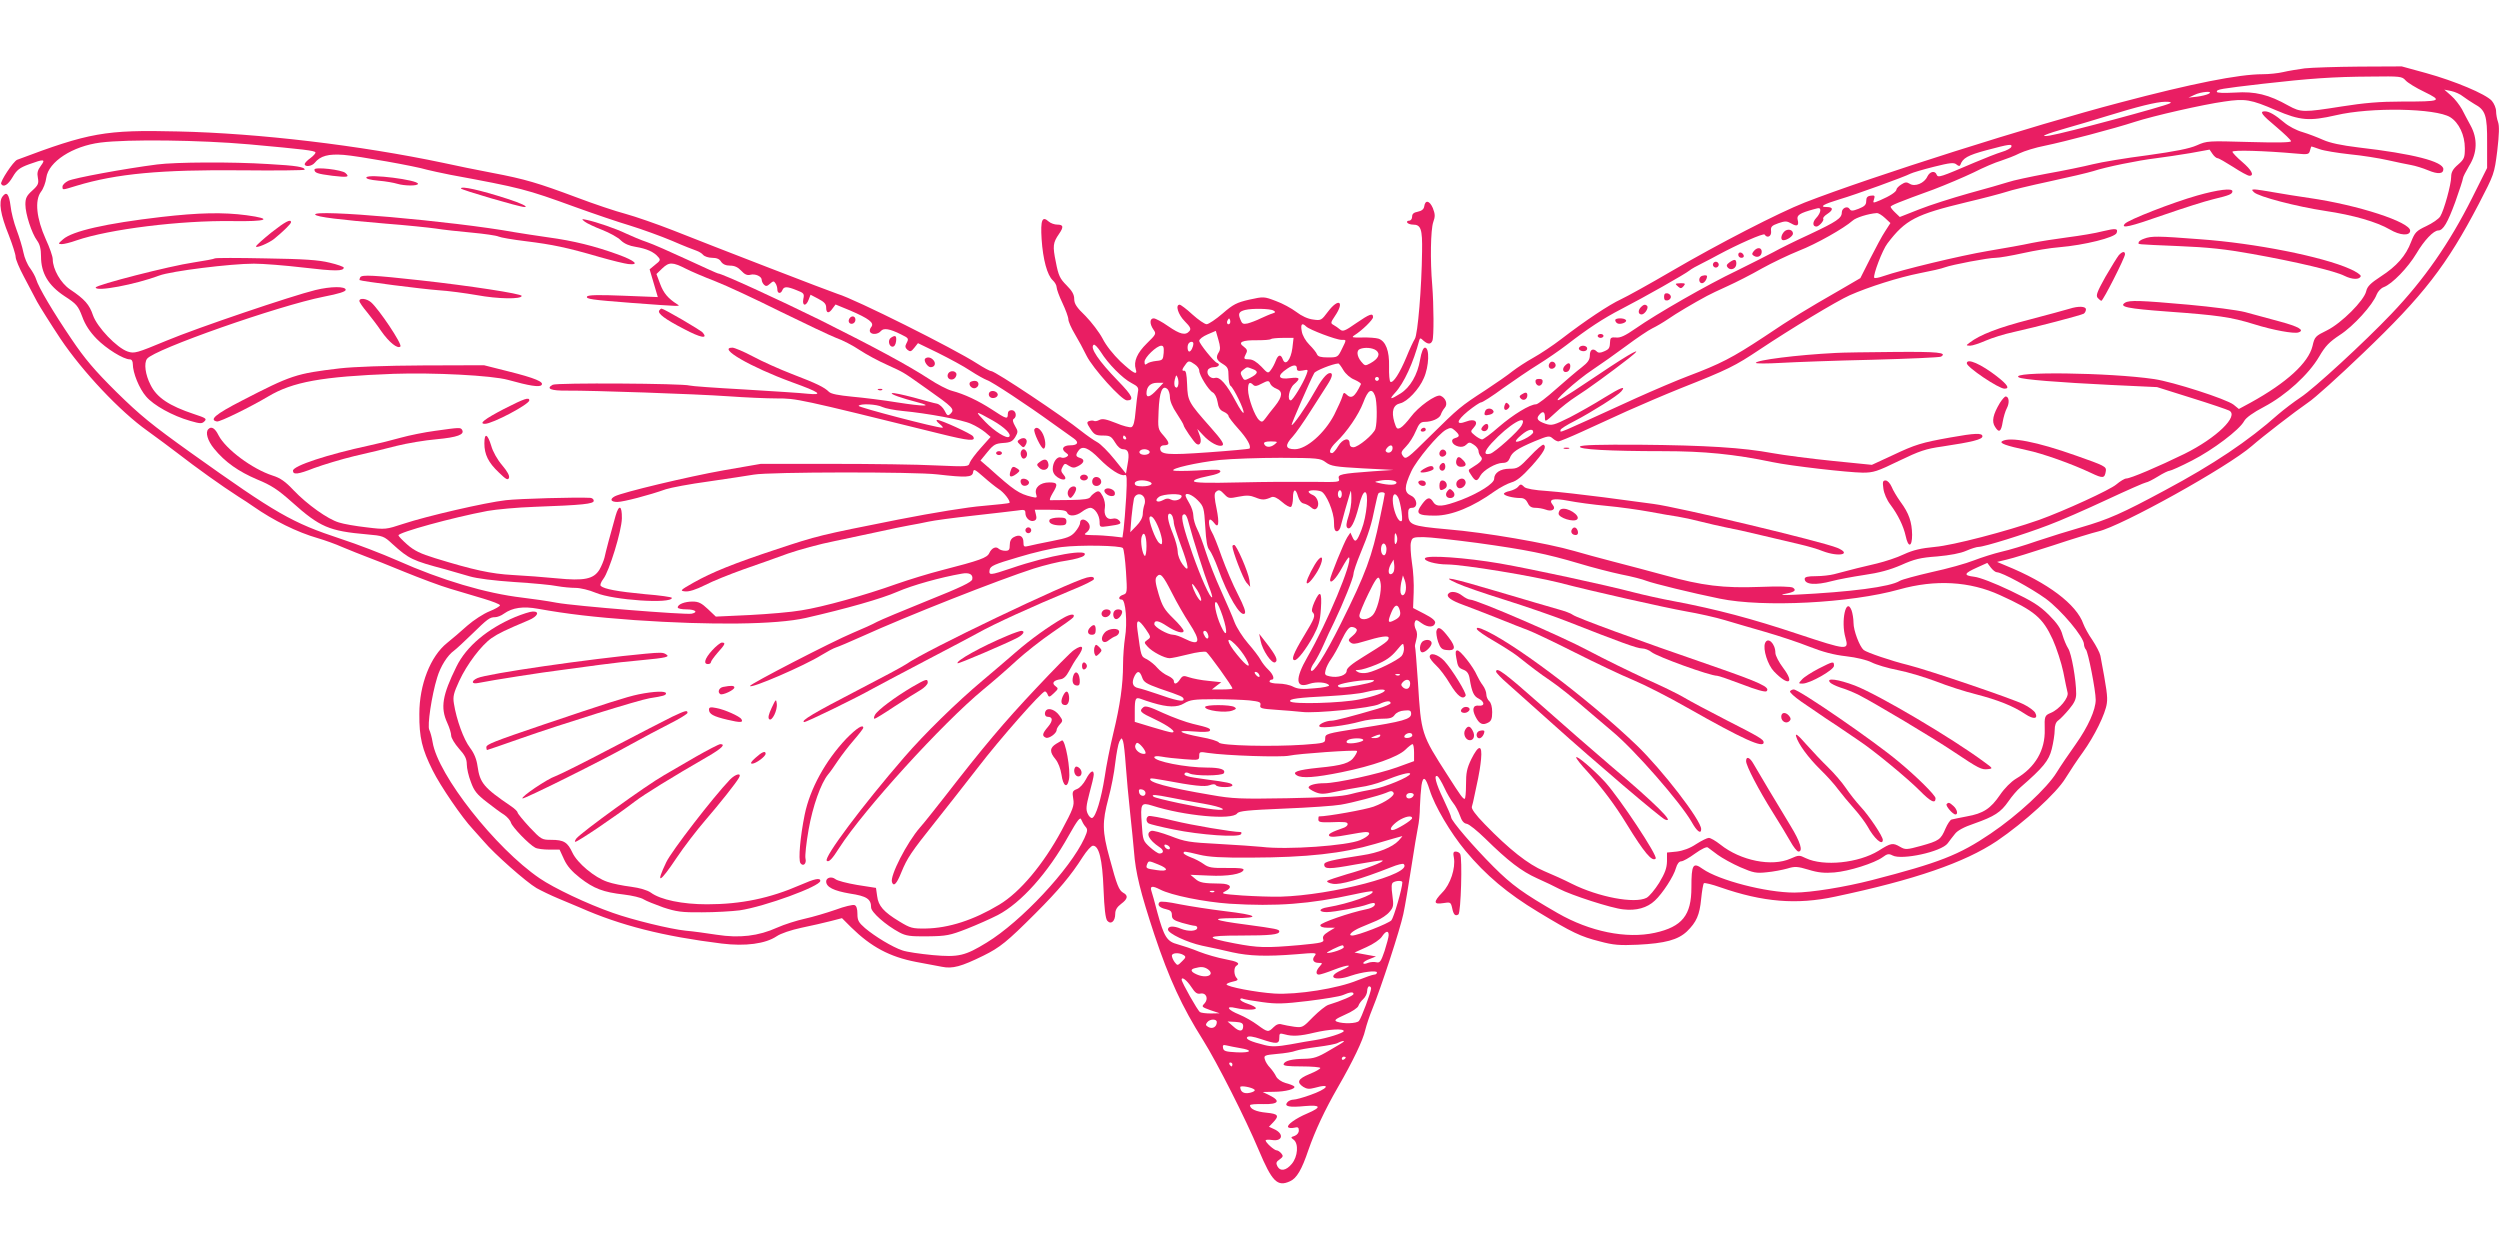 <?xml version="1.0" standalone="no"?>
<!DOCTYPE svg PUBLIC "-//W3C//DTD SVG 20010904//EN"
 "http://www.w3.org/TR/2001/REC-SVG-20010904/DTD/svg10.dtd">
<svg version="1.0" xmlns="http://www.w3.org/2000/svg"
 width="1280pt" height="640pt" viewBox="0 0 1280 640"
 preserveAspectRatio="xMidYMid meet">
<g transform="translate(0,640) scale(0.1,-0.1)"
fill="#e91e63" stroke="none">
<path d="M11800 6050 c-36 -5 -85 -13 -110 -19 -25 -6 -72 -11 -105 -11 -123
0 -363 -48 -730 -145 -450 -118 -1273 -379 -1615 -512 -130 -51 -440 -210
-683 -352 -111 -65 -227 -129 -257 -143 -61 -28 -184 -110 -305 -203 -44 -34
-109 -77 -145 -97 -36 -20 -83 -51 -105 -68 -22 -18 -85 -62 -140 -98 -128
-83 -136 -90 -283 -235 -117 -116 -124 -121 -138 -103 -13 18 -11 23 15 50 17
17 39 52 50 79 16 38 25 47 45 47 37 0 76 17 83 37 3 10 12 26 20 35 17 19 5
51 -22 62 -23 8 -114 -57 -152 -109 -18 -24 -41 -49 -52 -55 -18 -9 -21 -6
-32 29 -16 55 -6 88 30 96 36 8 97 72 121 129 27 60 30 156 6 156 -9 0 -18
-21 -25 -61 -13 -78 -51 -143 -101 -174 -51 -32 -60 -32 -28 3 46 49 95 156
125 271 3 11 7 11 21 -3 23 -20 38 -20 46 0 8 20 7 181 -1 284 -11 127 -8 283
5 322 11 30 10 42 -2 73 -17 39 -39 43 -44 8 -2 -14 -13 -23 -33 -27 -21 -4
-29 -11 -29 -26 0 -11 -7 -20 -16 -20 -8 0 -12 -4 -9 -10 3 -5 17 -10 29 -10
41 0 49 -22 47 -138 -2 -183 -22 -424 -37 -447 -7 -11 -27 -53 -43 -93 -34
-82 -68 -135 -82 -127 -5 3 -8 38 -7 78 2 81 -17 130 -54 143 -13 4 -50 7 -83
6 -51 -1 -57 0 -41 11 40 25 96 80 96 93 0 23 -17 17 -87 -31 -57 -40 -68 -44
-82 -32 -9 8 -24 18 -33 23 -16 9 -16 12 7 46 51 75 19 95 -36 22 -33 -44 -35
-46 -76 -40 -26 3 -59 18 -86 39 -24 18 -71 44 -105 56 -60 23 -62 23 -135 7
-65 -15 -83 -24 -137 -71 -35 -30 -72 -55 -82 -55 -10 0 -43 23 -73 50 -30 28
-60 50 -65 50 -24 0 -8 -51 26 -85 29 -29 33 -39 24 -50 -20 -24 -48 -17 -109
25 -31 22 -65 40 -74 40 -21 0 -22 -28 -1 -58 15 -21 13 -24 -34 -70 -50 -49
-69 -93 -57 -132 11 -34 -11 -23 -78 39 -38 37 -74 82 -92 118 -17 32 -56 83
-87 115 -46 44 -58 63 -58 87 0 23 -11 42 -39 70 -34 34 -42 50 -55 119 -17
82 -15 99 16 144 25 36 23 48 -9 48 -14 0 -34 7 -44 16 -33 30 -42 8 -36 -90
7 -106 29 -185 57 -211 11 -10 20 -26 20 -36 0 -9 13 -46 30 -81 16 -34 30
-72 30 -83 0 -11 15 -45 33 -75 18 -30 45 -80 60 -111 32 -65 180 -229 207
-229 39 0 29 23 -45 99 -100 103 -147 172 -125 186 5 3 21 -14 36 -37 37 -60
112 -136 157 -159 33 -17 38 -24 33 -47 -3 -15 -8 -60 -12 -100 -4 -51 -11
-75 -21 -79 -8 -3 -44 6 -79 21 -51 20 -69 24 -85 16 -11 -6 -23 -8 -28 -5 -5
3 -16 2 -25 -1 -13 -5 -12 -11 7 -40 19 -29 27 -34 64 -34 36 0 43 -4 62 -35
13 -22 28 -35 41 -35 28 0 34 -21 23 -78 l-8 -47 -58 72 c-32 40 -72 80 -89
89 -17 9 -54 35 -82 57 -90 73 -441 307 -461 307 -7 0 -38 17 -71 38 -119 77
-627 331 -715 357 -30 9 -643 246 -844 326 -82 32 -191 70 -242 84 -50 13
-163 51 -250 84 -198 74 -264 94 -433 126 -74 14 -187 37 -250 51 -427 90
-945 152 -1360 161 -372 9 -453 -6 -822 -145 -20 -8 -89 -113 -82 -124 12 -19
35 -5 59 36 21 36 35 47 84 65 77 28 86 27 60 -8 -17 -23 -20 -37 -15 -62 5
-28 2 -37 -29 -65 -29 -26 -35 -39 -35 -71 0 -48 32 -147 60 -185 14 -19 20
-43 20 -81 0 -85 37 -148 120 -203 62 -40 70 -50 91 -105 15 -42 39 -78 74
-114 49 -50 137 -105 170 -105 9 0 15 -9 15 -24 0 -45 33 -126 68 -166 38 -45
135 -99 226 -125 52 -15 60 -15 73 -2 13 13 7 17 -54 37 -126 42 -190 84 -222
149 -27 52 -35 112 -18 134 35 48 673 272 905 318 77 15 112 26 112 35 0 19
-77 18 -155 -1 -119 -29 -604 -193 -762 -259 -154 -64 -165 -67 -199 -56 -56
19 -157 125 -178 186 -18 54 -42 82 -117 132 -48 32 -89 104 -89 155 0 14 -16
60 -36 103 -47 105 -57 197 -25 241 13 16 25 49 28 73 11 82 135 162 277 180
141 18 512 13 761 -9 287 -26 334 -32 340 -41 2 -4 -9 -17 -25 -29 -17 -12
-30 -26 -30 -31 0 -16 36 -12 51 6 29 36 70 47 149 41 75 -6 368 -58 426 -76
18 -5 72 -16 120 -26 362 -67 386 -73 639 -165 94 -34 220 -77 281 -95 61 -19
158 -54 215 -78 57 -25 114 -47 126 -51 11 -4 27 -13 33 -21 7 -8 28 -15 46
-15 23 0 38 -6 46 -20 9 -13 24 -20 46 -20 23 0 40 -8 57 -26 17 -19 31 -25
46 -21 26 7 59 -8 59 -26 0 -7 5 -18 12 -25 9 -9 16 -8 30 5 17 15 20 15 28 3
6 -8 10 -23 10 -32 0 -22 18 -24 26 -3 8 19 24 19 73 -1 37 -14 40 -18 34 -45
-7 -36 14 -39 27 -4 l10 26 40 -21 c30 -16 40 -26 40 -45 0 -30 14 -32 33 -4
l15 20 73 -30 c98 -42 127 -64 110 -85 -7 -8 -10 -20 -6 -26 9 -15 41 -12 55
5 14 17 45 12 103 -17 41 -20 41 -21 27 -48 -7 -13 -5 -21 6 -31 14 -11 19
-10 35 10 l19 24 103 -50 c56 -28 131 -68 165 -91 35 -23 74 -44 85 -48 24 -7
206 -127 337 -222 47 -33 95 -68 108 -77 28 -20 20 -35 -18 -35 -37 0 -49 -19
-24 -37 16 -11 16 -15 5 -22 -8 -5 -21 -7 -29 -3 -19 7 -42 -24 -42 -59 0 -18
9 -32 25 -43 32 -21 53 -11 30 14 -13 15 -14 23 -5 39 10 19 13 20 33 6 18
-11 27 -12 46 -2 32 16 37 34 12 42 -24 7 -26 15 -8 39 19 26 51 13 106 -43
53 -54 110 -91 130 -83 11 4 12 -16 7 -114 -4 -66 -10 -139 -13 -163 l-6 -43
-51 6 c-28 3 -73 6 -101 6 -44 1 -48 2 -32 14 20 15 22 37 5 54 -18 18 -38 15
-38 -5 0 -10 -12 -31 -26 -47 -21 -24 -40 -31 -117 -46 -51 -10 -104 -21 -119
-25 -25 -6 -28 -5 -28 19 0 31 -20 42 -49 26 -14 -7 -21 -21 -21 -40 0 -25 -4
-30 -23 -30 -13 0 -28 5 -33 10 -15 15 -37 4 -49 -22 -11 -24 -47 -37 -245
-88 -63 -16 -167 -48 -230 -70 -159 -57 -377 -118 -487 -135 -50 -9 -169 -19
-265 -24 l-173 -8 -40 38 c-33 31 -48 39 -79 39 -40 0 -76 -14 -76 -30 0 -6
20 -10 45 -10 44 0 62 -14 27 -22 -29 -7 -601 39 -692 56 -47 9 -125 20 -175
26 -187 22 -413 89 -640 190 -77 34 -207 84 -290 111 -251 83 -329 128 -768
441 -200 143 -260 192 -381 311 -112 111 -162 170 -230 271 -93 137 -169 265
-181 306 -4 14 -18 39 -31 57 -14 18 -29 54 -34 80 -5 26 -21 79 -35 116 -14
37 -28 92 -31 123 -8 61 -20 76 -41 48 -21 -27 -11 -92 32 -198 19 -49 35 -99
35 -111 0 -13 19 -58 42 -101 23 -44 53 -101 68 -129 15 -27 69 -113 120 -190
113 -168 305 -372 445 -471 50 -36 117 -86 151 -112 102 -79 228 -169 315
-225 24 -15 58 -37 76 -50 103 -72 224 -132 332 -163 31 -9 88 -29 126 -46 39
-16 93 -38 120 -48 28 -10 116 -45 196 -78 81 -33 185 -72 233 -86 47 -14 124
-37 171 -51 47 -14 85 -29 85 -34 0 -5 -24 -19 -54 -31 -30 -12 -81 -45 -113
-73 -32 -29 -79 -69 -104 -89 -85 -68 -142 -213 -142 -363 -1 -120 14 -181 68
-289 40 -81 152 -244 205 -300 11 -12 37 -41 58 -65 52 -62 216 -207 269 -238
25 -14 75 -38 111 -53 37 -15 87 -36 112 -47 208 -92 427 -147 725 -184 122
-15 224 -1 281 37 22 15 73 32 128 44 50 10 117 26 149 34 l58 15 47 -47 c102
-100 197 -151 332 -177 47 -9 106 -20 133 -25 54 -11 98 1 212 57 85 42 121
71 266 216 119 119 182 194 243 290 20 31 43 57 52 57 31 0 48 -69 54 -221 4
-102 10 -151 19 -163 19 -22 41 -3 41 35 0 20 9 35 30 51 34 25 38 43 11 57
-22 13 -32 36 -70 178 -38 137 -38 184 -6 305 14 51 30 133 35 181 6 49 15 98
21 110 12 21 12 21 19 2 4 -11 10 -67 14 -125 4 -58 14 -165 22 -239 8 -74 17
-164 20 -200 8 -109 32 -207 105 -428 75 -224 140 -366 249 -539 72 -115 217
-401 285 -563 68 -161 95 -189 160 -159 34 15 60 59 94 160 35 100 83 203 152
323 75 130 128 240 139 291 6 25 22 73 36 107 45 110 143 410 159 487 9 41 27
149 41 240 14 90 29 182 34 205 5 22 10 69 10 105 1 36 5 85 8 109 8 51 21 43
42 -24 25 -81 107 -220 183 -311 104 -125 216 -219 372 -313 175 -106 217
-126 316 -151 70 -19 102 -21 194 -17 141 7 206 25 252 68 49 48 65 84 73 167
4 40 10 76 14 80 4 3 42 -6 84 -21 219 -76 390 -90 587 -48 407 86 663 174
829 285 140 95 305 245 351 321 22 36 62 96 89 133 59 82 116 197 123 251 5
34 -1 74 -33 244 -3 15 -22 51 -41 80 -20 28 -40 66 -46 82 -35 101 -183 212
-397 299 l-45 19 50 12 c28 6 133 39 235 72 102 34 207 66 233 72 120 28 665
331 787 438 56 49 222 177 286 221 33 21 160 136 282 253 311 297 429 450 594
766 78 151 79 152 94 271 10 85 11 128 4 147 -5 14 -10 39 -10 55 0 16 -10 40
-22 54 -32 35 -189 101 -337 142 l-124 34 -216 -1 c-119 -1 -245 -5 -281 -9z
m516 -61 c10 -12 54 -39 96 -59 96 -47 89 -50 -117 -50 -111 0 -191 -7 -305
-25 -196 -31 -209 -31 -273 4 -101 57 -171 74 -274 67 -57 -3 -93 -2 -93 4 0
13 14 15 235 41 238 27 359 36 556 37 148 2 157 1 175 -19z m295 -83 c15 -11
40 -28 57 -38 58 -31 67 -58 66 -200 l0 -128 -77 -154 c-116 -231 -245 -417
-413 -593 -140 -147 -397 -383 -464 -427 -36 -24 -87 -63 -115 -87 -154 -137
-333 -257 -580 -389 -221 -119 -289 -149 -430 -190 -60 -17 -162 -49 -225 -70
-63 -22 -146 -47 -183 -55 -38 -9 -101 -29 -140 -44 -40 -16 -137 -43 -216
-60 -78 -18 -153 -38 -164 -45 -49 -31 -252 -57 -537 -71 -62 -3 -80 -1 -53 4
50 9 63 18 43 32 -9 6 -74 8 -170 4 -186 -7 -294 6 -488 60 -73 20 -190 51
-260 69 -70 18 -161 43 -202 55 -138 40 -455 95 -650 111 -188 17 -200 22
-200 84 0 19 5 26 20 26 31 0 27 47 -5 62 -37 17 -36 45 1 125 27 58 139 192
178 213 23 12 28 11 46 -5 25 -23 25 -31 0 -38 -27 -7 -16 -35 17 -43 16 -4
30 -1 40 9 14 14 18 14 39 0 13 -8 24 -23 24 -32 0 -9 6 -23 13 -30 12 -13 -1
-28 -49 -57 -18 -10 -18 -12 -1 -37 21 -33 30 -34 46 -3 16 29 80 66 115 66
19 0 29 7 36 24 11 31 38 49 128 87 68 28 75 29 91 15 10 -9 23 -16 30 -16 6
0 60 22 119 49 59 27 163 74 232 106 69 31 193 84 275 117 245 97 278 114 404
198 162 108 394 248 461 278 97 43 252 92 358 113 57 11 115 24 129 30 38 14
222 49 261 49 18 0 81 11 140 24 59 13 141 27 184 30 131 11 286 50 295 73 9
24 -4 25 -71 9 -37 -10 -117 -23 -179 -31 -61 -8 -144 -21 -184 -29 -40 -9
-141 -27 -225 -41 -142 -24 -441 -96 -536 -129 -23 -8 -43 -12 -46 -8 -7 13
42 143 68 176 92 121 144 148 406 211 85 20 175 44 200 52 25 9 125 33 223 54
98 21 199 45 225 53 63 21 230 55 322 66 41 5 120 17 174 26 l99 18 15 -22 c8
-12 20 -22 26 -22 6 0 42 -21 80 -45 38 -25 75 -45 83 -45 27 0 11 30 -37 71
-27 23 -50 47 -50 52 0 10 167 5 323 -9 64 -6 69 -5 74 15 3 11 6 21 8 21 1 0
20 -6 42 -14 22 -8 91 -19 154 -26 63 -6 150 -20 194 -30 44 -10 98 -21 120
-25 22 -4 61 -16 87 -27 50 -21 78 -19 78 6 0 39 -156 79 -434 111 -90 11
-146 23 -182 39 -29 13 -76 31 -106 40 -29 8 -71 30 -93 49 -46 39 -77 57 -99
57 -29 0 -17 -17 59 -80 41 -35 75 -67 75 -73 0 -7 -72 -8 -215 -4 -210 6
-215 6 -267 -17 -38 -17 -110 -31 -253 -51 -110 -14 -236 -35 -280 -46 -44
-11 -150 -33 -235 -48 -85 -16 -175 -35 -200 -44 -25 -8 -115 -34 -200 -57
-85 -24 -199 -60 -254 -82 l-99 -39 -23 22 c-13 12 -24 26 -24 30 0 7 38 23
220 89 63 24 155 63 205 87 49 25 112 52 140 60 27 9 70 25 95 38 25 12 83 30
130 39 102 21 356 88 460 122 96 31 350 89 458 104 108 16 136 11 264 -44 126
-54 172 -57 308 -26 178 42 510 36 585 -10 45 -28 75 -92 75 -159 0 -48 -3
-56 -35 -84 -26 -22 -35 -39 -35 -62 0 -40 -37 -173 -56 -203 -8 -13 -40 -35
-72 -50 -51 -24 -58 -32 -77 -80 -27 -72 -74 -125 -156 -178 -52 -34 -69 -51
-74 -75 -11 -48 -126 -163 -200 -200 -61 -30 -64 -33 -75 -81 -21 -86 -133
-188 -316 -289 l-61 -33 -27 22 c-37 29 -311 117 -406 131 -230 34 -744 40
-694 9 16 -11 205 -26 473 -39 l235 -11 175 -55 c97 -30 184 -60 194 -65 53
-27 -65 -141 -229 -222 -133 -65 -276 -126 -298 -126 -8 0 -31 -14 -50 -30
-32 -28 -268 -136 -396 -182 -168 -59 -441 -130 -532 -138 -73 -7 -112 -16
-160 -38 -35 -17 -97 -37 -138 -47 -69 -16 -131 -31 -220 -55 -19 -5 -61 -10
-92 -10 -43 0 -58 -4 -58 -14 0 -29 55 -34 140 -11 30 8 104 22 164 31 77 11
132 26 190 51 67 30 98 38 184 44 66 6 120 16 149 29 25 11 54 20 64 20 27 0
234 64 356 111 60 22 194 81 299 130 105 49 196 89 202 89 6 0 34 14 60 30 27
17 54 30 61 30 6 0 58 23 114 52 106 54 243 157 267 202 9 17 46 44 102 73
113 60 228 165 282 257 32 55 52 75 106 111 69 44 169 154 189 208 6 15 22 32
36 37 43 16 124 100 167 172 40 68 88 118 112 118 25 0 48 40 87 146 21 59 39
114 39 120 0 7 15 36 32 65 42 66 44 140 7 207 -13 24 -33 61 -44 83 -12 21
-36 53 -55 69 l-35 31 35 -7 c19 -4 47 -16 61 -28z m-1302 14 c-9 -5 -36 -12
-60 -15 l-44 -5 30 14 c34 17 101 22 74 6z m-199 -49 c-26 -15 -540 -153 -615
-165 -63 -10 -21 8 85 38 52 15 145 42 205 61 162 50 255 73 300 74 27 0 35
-2 25 -8z m-812 -223 c-3 -7 -24 -19 -49 -26 -24 -7 -87 -32 -139 -54 -175
-75 -187 -79 -194 -63 -8 23 -35 18 -48 -9 -15 -34 -64 -54 -90 -37 -16 10
-24 9 -44 -4 -13 -8 -24 -20 -24 -25 0 -12 -34 -34 -83 -55 -38 -16 -39 -16
-32 5 6 18 3 21 -17 18 -17 -2 -23 -9 -23 -28 0 -19 -9 -27 -39 -39 -31 -12
-39 -12 -46 -1 -11 18 -40 5 -40 -18 0 -29 -25 -46 -165 -112 -72 -33 -155
-74 -185 -91 -30 -16 -115 -59 -188 -95 -149 -71 -409 -220 -518 -296 -53 -37
-79 -49 -100 -46 -23 2 -29 -1 -30 -17 -2 -38 -4 -42 -31 -54 -18 -8 -29 -9
-37 -1 -19 19 -36 11 -36 -19 0 -23 -10 -37 -42 -62 -24 -18 -82 -68 -131
-111 -48 -43 -94 -78 -102 -78 -32 0 -118 -53 -190 -115 -41 -36 -80 -65 -87
-65 -7 1 -24 10 -37 21 -23 19 -23 20 -6 39 28 30 6 49 -37 32 -56 -21 -52 3
7 52 31 25 62 46 69 46 6 0 57 32 111 72 55 39 137 95 181 122 45 28 110 73
144 99 110 85 187 136 282 185 118 61 328 180 348 197 8 7 38 24 65 37 28 14
64 33 80 42 102 55 235 114 240 105 13 -21 36 -9 33 17 -3 23 3 29 37 41 35
12 43 12 66 -1 30 -18 41 -12 33 19 -6 23 10 34 84 54 27 8 32 7 32 -7 0 -8
-9 -26 -21 -38 -20 -21 -19 -44 1 -44 13 0 41 31 35 40 -3 4 6 15 20 24 33 21
32 36 -2 36 -42 0 -16 15 67 40 79 23 332 115 362 131 10 5 63 21 119 35 84
21 103 23 116 12 11 -9 17 -10 20 -2 12 34 37 49 134 75 120 32 132 33 127 17z
m-647 -364 l28 -26 -27 -42 c-15 -22 -49 -86 -77 -141 l-50 -99 -96 -56 c-195
-112 -247 -144 -399 -246 -161 -106 -221 -137 -388 -200 -53 -20 -171 -70
-262 -111 -428 -195 -390 -180 -390 -164 0 5 33 26 73 46 88 46 221 130 238
151 26 31 -1 21 -87 -32 -49 -31 -129 -76 -177 -101 -81 -40 -91 -43 -123 -33
-41 14 -50 26 -34 45 19 23 30 18 30 -11 0 -26 1 -26 53 22 28 27 77 65 107
84 53 33 179 125 269 195 91 72 14 31 -152 -81 -95 -64 -185 -123 -202 -130
-48 -23 87 99 169 153 39 26 116 80 171 121 55 41 116 82 135 91 19 9 55 30
80 47 40 28 131 82 200 119 14 8 61 30 105 50 44 20 123 60 175 90 52 29 138
70 190 91 90 35 231 115 275 154 17 16 81 36 124 39 8 1 27 -11 42 -25z
m-3131 -474 c12 -7 11 -10 -5 -15 -11 -3 -38 -15 -60 -25 -22 -11 -52 -22 -67
-26 -24 -5 -29 -2 -38 22 -12 29 -6 39 25 47 36 9 130 7 145 -3z m-224 -67
c-10 -10 -19 5 -10 18 6 11 8 11 12 0 2 -7 1 -15 -2 -18z m392 -15 c16 -16
153 -68 180 -68 27 0 27 3 2 -48 -20 -41 -22 -42 -71 -42 -36 0 -51 4 -56 16
-3 9 -21 31 -39 49 -19 19 -36 48 -39 69 -7 36 1 46 23 24z m-447 -130 c-18
-28 -13 -42 19 -61 26 -16 30 -24 30 -62 0 -24 5 -47 10 -50 16 -10 72 -125
67 -138 -2 -6 -20 20 -40 58 -46 87 -82 128 -106 120 -22 -7 -46 19 -37 40 3
8 17 15 31 15 24 0 35 15 16 22 -16 6 -91 99 -91 113 0 8 19 23 43 33 l42 18
13 -45 c10 -34 11 -50 3 -63z m376 20 c-8 -61 -36 -94 -49 -58 -10 28 -24 25
-36 -7 -6 -16 -17 -37 -25 -47 -14 -19 -16 -19 -49 17 -24 24 -44 37 -62 37
-29 0 -30 3 -16 30 8 15 5 22 -12 35 -33 23 -8 34 70 33 34 0 65 2 69 6 3 3
31 6 61 6 l55 0 -6 -52z m-507 23 c0 -17 -12 -41 -21 -41 -10 0 -12 33 -2 43
9 10 23 9 23 -2z m-152 -48 c-3 -35 -5 -38 -38 -41 -19 -2 -41 -8 -47 -14 -10
-8 -13 -5 -13 10 0 22 62 82 86 82 11 0 14 -9 12 -37z m1088 13 c23 -18 12
-43 -30 -66 -26 -14 -28 -14 -47 9 -22 27 -25 57 -6 64 24 10 64 7 83 -7z
m-928 -72 c12 -8 22 -22 22 -31 0 -24 48 -101 69 -112 11 -6 21 -26 25 -49 4
-28 12 -42 31 -50 14 -6 25 -16 25 -22 0 -5 22 -34 49 -64 46 -51 69 -91 58
-103 -3 -2 -98 -11 -211 -19 -211 -15 -246 -12 -246 21 0 8 8 15 18 15 32 0
32 12 1 48 -31 35 -31 36 -27 128 4 98 19 134 44 113 8 -6 14 -26 14 -43 0
-19 13 -51 35 -83 19 -29 35 -56 35 -60 0 -9 52 -86 65 -95 20 -14 30 11 17
44 l-12 32 29 -31 c35 -39 83 -64 100 -53 10 6 -5 29 -60 91 -114 129 -118
135 -121 220 -2 55 -6 73 -16 71 -13 -2 -10 9 11 36 12 16 18 15 45 -4z m760
-29 c12 -20 36 -41 57 -49 20 -9 35 -19 33 -23 -32 -67 -49 -78 -76 -51 -10
10 -14 8 -19 -12 -4 -14 -23 -56 -42 -94 -49 -94 -142 -176 -201 -176 -50 0
-53 20 -11 65 15 16 56 75 91 130 35 55 74 116 87 136 24 37 29 59 13 59 -18
0 -45 -34 -85 -106 -40 -71 -106 -166 -112 -160 -3 3 95 228 116 266 6 12 93
47 123 49 3 1 15 -15 26 -34z m-238 9 c0 -13 7 -15 30 -11 28 6 29 6 19 -21
-17 -45 -70 -132 -80 -132 -20 0 -9 60 16 82 36 31 31 38 -19 32 -63 -9 -70
12 -16 48 32 22 50 22 50 2z m-225 -4 c30 -11 26 -24 -15 -45 -28 -14 -30 -14
-41 7 -10 18 -8 24 7 35 21 16 17 15 49 3z m-383 -83 c-3 -12 -8 -15 -15 -8
-5 5 -6 22 -2 38 7 25 8 26 15 8 4 -11 5 -28 2 -38z m1028 33 c0 -5 -4 -10
-10 -10 -5 0 -10 5 -10 10 0 6 5 10 10 10 6 0 10 -4 10 -10z m-556 -25 c3 -8
17 -20 31 -25 34 -13 32 -40 -7 -89 -18 -22 -40 -50 -49 -63 -14 -19 -19 -21
-32 -9 -22 18 -57 114 -57 156 0 36 8 43 27 24 8 -8 19 -6 39 5 37 19 41 19
48 1z m-580 -30 c-35 -38 -54 -44 -54 -19 0 34 20 54 54 54 l33 0 -33 -35z
m1116 -31 c11 -28 12 -137 2 -170 -9 -28 -88 -94 -113 -94 -12 0 -19 7 -19 20
0 33 -36 24 -59 -15 -11 -19 -25 -35 -31 -35 -20 0 -10 26 21 56 55 52 115
140 139 203 24 65 44 77 60 35z m751 -152 c-15 -29 -138 -139 -161 -145 -35
-9 -32 11 7 54 88 96 188 155 154 91z m59 -35 c0 -7 -20 -23 -45 -35 -52 -25
-59 -15 -14 22 33 28 59 34 59 13z m-2085 -27 c3 -5 1 -10 -4 -10 -6 0 -11 5
-11 10 0 6 2 10 4 10 3 0 8 -4 11 -10z m760 -36 c-22 -17 -46 -15 -53 4 -2 8
8 12 35 12 36 -1 37 -1 18 -16z m605 -18 c0 -18 -17 -29 -30 -21 -8 5 -7 11 1
21 15 18 29 18 29 0z m-1245 -16 c8 -13 -20 -24 -41 -16 -20 8 -9 26 16 26 10
0 22 -5 25 -10z m903 -57 c27 -20 48 -23 189 -31 l158 -8 -105 -7 c-165 -12
-182 -16 -175 -38 6 -18 -1 -18 -137 -16 -79 1 -246 0 -372 -3 -165 -4 -230
-2 -233 6 -2 7 22 16 62 24 62 12 85 23 68 33 -5 3 -57 2 -116 -2 -60 -3 -113
-3 -119 0 -16 10 120 41 237 54 61 6 201 11 312 11 192 -1 203 -2 231 -23z
m362 -104 c0 -14 -41 -14 -90 -2 -25 6 -25 6 5 12 37 8 85 2 85 -10z m-1266 5
c27 -10 7 -24 -35 -24 -28 0 -39 4 -39 15 0 16 43 21 74 9z m386 -66 c19 -20
24 -21 72 -11 41 8 59 7 86 -4 34 -14 47 -14 83 2 11 4 29 -4 53 -25 19 -17
40 -29 46 -25 5 3 10 24 10 46 0 47 14 51 26 7 6 -20 17 -34 29 -36 11 -2 28
-11 38 -20 12 -11 21 -12 28 -5 17 17 6 57 -18 68 -13 5 -23 13 -23 17 0 10
42 10 64 2 26 -10 66 -105 66 -157 0 -35 4 -47 15 -47 8 0 17 12 20 28 5 22
37 135 50 177 2 6 4 -11 4 -36 1 -25 -6 -67 -15 -93 -11 -33 -13 -51 -6 -58
16 -16 38 27 59 109 11 46 23 73 32 73 20 0 9 -123 -18 -192 -24 -63 -33 -69
-47 -37 l-10 22 -16 -24 c-17 -27 -88 -201 -88 -217 0 -26 30 4 60 59 18 33
34 58 37 55 20 -20 -112 -335 -213 -510 -65 -113 -61 -163 11 -137 35 12 90 8
100 -8 2 -5 -31 -12 -74 -15 -63 -6 -86 -4 -110 8 -16 9 -50 16 -76 16 -25 0
-45 5 -45 10 0 6 5 10 10 10 18 0 10 26 -16 51 -14 13 -32 36 -40 51 -8 15
-36 52 -64 84 -27 31 -58 80 -69 108 -10 28 -42 101 -69 161 -28 61 -62 148
-77 195 -15 47 -35 102 -46 122 -10 20 -19 51 -19 67 0 17 -9 45 -20 63 -11
18 -20 36 -20 41 0 18 35 4 63 -25 30 -31 32 -38 38 -135 4 -74 10 -108 22
-120 8 -10 28 -52 43 -93 50 -140 116 -252 137 -231 7 7 -4 37 -35 98 -25 48
-62 135 -83 193 -20 58 -43 115 -51 127 -14 23 -19 63 -8 63 4 0 13 -8 20 -17
23 -32 28 -3 13 72 -11 52 -13 77 -5 85 15 15 23 13 46 -12z m600 2 c0 -11 -4
-20 -10 -20 -5 0 -10 9 -10 20 0 11 5 20 10 20 6 0 10 -9 10 -20z m220 2 c0
-4 -11 -61 -25 -126 -40 -195 -72 -282 -200 -539 -81 -163 -145 -262 -153
-239 -2 7 6 25 18 41 11 17 32 56 46 88 14 32 38 85 55 118 46 96 99 227 99
247 0 11 16 58 36 106 41 98 57 150 74 237 7 33 14 63 17 68 6 9 33 9 33 -1z
m-1232 -19 c5 -10 6 -27 1 -38 -4 -11 -8 -33 -8 -48 -1 -18 -13 -40 -33 -60
l-31 -32 6 75 c4 41 10 85 13 98 8 26 39 29 52 5z m192 7 c0 -17 -34 -29 -54
-18 -13 7 -25 7 -42 -3 -30 -16 -46 -2 -20 17 22 16 116 19 116 4z m1109 -8
c5 -10 13 -42 17 -72 5 -41 4 -52 -6 -48 -17 5 -38 63 -39 106 -1 35 13 42 28
14z m-1155 -98 c3 -9 6 -23 6 -32 0 -9 16 -59 35 -111 43 -115 47 -150 10
-101 -14 19 -25 47 -25 65 0 17 -11 59 -25 93 -26 63 -32 102 -16 102 5 0 12
-7 15 -16z m85 -41 c17 -66 78 -258 101 -317 11 -27 18 -51 16 -54 -9 -8 -57
99 -100 221 -46 130 -60 189 -50 200 12 12 21 -2 33 -50z m-155 -21 c9 -23 16
-52 16 -63 0 -18 -3 -19 -15 -9 -19 15 -57 118 -49 132 9 14 28 -9 48 -60z
m-64 -88 c0 -30 -4 -53 -9 -50 -12 8 -23 73 -16 97 11 35 25 9 25 -47z m1283
47 c2 -10 1 -25 -4 -32 -6 -10 -9 -4 -9 19 0 36 5 42 13 13z m412 -31 c252
-35 351 -55 520 -105 66 -20 163 -45 215 -56 52 -10 111 -25 130 -33 37 -14
237 -63 375 -91 223 -46 670 -23 919 47 185 52 361 42 516 -29 178 -81 218
-115 270 -227 20 -45 44 -119 54 -166 9 -47 19 -95 22 -106 7 -26 -42 -86 -86
-104 -31 -13 -33 -17 -31 -85 3 -105 -48 -194 -147 -252 -25 -15 -59 -49 -82
-83 -48 -70 -85 -95 -170 -110 -36 -7 -71 -14 -78 -16 -7 -2 -21 -23 -31 -46
-24 -57 -33 -63 -126 -89 -73 -20 -80 -20 -106 -5 -38 22 -46 21 -111 -20
-103 -63 -281 -81 -372 -38 -34 17 -37 16 -78 -2 -96 -43 -256 -11 -360 72
-24 19 -50 34 -59 34 -8 0 -37 -14 -65 -32 -31 -21 -67 -34 -99 -38 l-50 -5 0
-45 c-1 -35 -10 -60 -40 -110 -22 -35 -51 -70 -65 -77 -61 -31 -246 4 -382 72
-37 19 -101 48 -142 65 -81 34 -179 111 -304 240 -48 49 -70 80 -66 90 3 8 9
35 14 60 5 25 13 63 18 85 5 22 12 66 15 98 7 76 -12 76 -50 0 -23 -48 -27
-70 -27 -130 0 -40 -3 -73 -7 -73 -9 0 -20 15 -87 120 -135 210 -136 212 -152
475 -7 99 -13 181 -15 183 -2 2 1 18 6 35 6 22 6 39 -2 54 -6 12 -9 29 -5 38
5 14 9 13 35 -6 32 -23 64 -22 69 2 2 11 -16 26 -55 46 l-58 30 3 79 c2 43 -2
113 -9 154 -6 42 -9 89 -5 103 6 25 10 27 64 27 31 0 156 -14 277 -30z m-467
-41 c-1 -13 -7 -23 -13 -22 -13 3 -18 30 -11 50 10 24 29 1 24 -28z m-1349 15
c5 -5 12 -59 16 -120 7 -108 6 -112 -14 -119 -23 -7 -29 -25 -7 -25 19 0 29
-119 16 -195 -5 -33 -10 -95 -10 -137 0 -103 -15 -209 -50 -353 -16 -66 -36
-166 -44 -223 -18 -113 -45 -203 -64 -210 -6 -2 -17 8 -23 22 -10 21 -8 40 9
105 12 43 22 86 22 95 0 29 -19 17 -40 -24 -12 -23 -32 -45 -46 -50 -23 -9
-25 -14 -19 -50 6 -35 0 -51 -60 -163 -93 -172 -212 -315 -319 -379 -131 -79
-259 -120 -376 -122 -69 -1 -79 2 -135 36 -81 49 -108 80 -114 130 l-6 42 -96
15 c-53 9 -103 22 -112 30 -19 15 -47 8 -47 -12 0 -29 39 -48 121 -62 87 -13
109 -28 109 -71 0 -24 74 -90 145 -128 34 -18 55 -21 145 -20 95 1 114 5 199
38 51 20 123 52 160 71 120 63 256 215 363 407 45 80 59 97 64 82 4 -10 13
-27 21 -36 13 -14 12 -22 -5 -60 -73 -158 -323 -426 -500 -534 -111 -68 -144
-76 -277 -64 -63 6 -133 16 -155 24 -51 17 -140 71 -191 114 -33 29 -39 39
-39 73 0 26 -5 42 -15 45 -8 3 -52 -7 -97 -24 -46 -16 -117 -37 -158 -46 -41
-9 -104 -29 -140 -45 -97 -44 -194 -55 -310 -37 -52 8 -124 18 -160 21 -78 8
-271 55 -372 91 -132 46 -302 127 -375 177 -226 154 -521 529 -548 697 -4 25
-12 53 -17 63 -11 21 12 176 40 267 17 58 53 115 87 139 11 8 52 46 90 83 81
79 92 88 120 88 11 0 32 8 45 18 44 31 98 39 175 25 150 -27 289 -43 495 -58
393 -27 725 -23 875 11 210 48 389 99 469 134 78 34 222 74 331 93 38 7 58 -4
53 -29 -2 -14 -58 -41 -228 -109 -124 -50 -241 -99 -260 -109 -19 -11 -75 -36
-125 -57 -105 -44 -525 -261 -525 -271 0 -17 280 104 366 158 28 17 61 35 74
39 13 4 72 29 132 56 236 107 701 290 881 348 54 17 130 36 170 41 39 6 79 17
87 25 39 40 -180 2 -374 -65 -108 -36 -114 -37 -109 -7 4 19 23 28 146 64 78
24 178 47 222 52 97 12 302 8 314 -5z m1387 -120 c-3 -8 -10 -14 -16 -14 -14
0 -13 27 2 53 l13 22 3 -23 c2 -13 1 -30 -2 -38z m3088 -4 c26 0 175 -81 250
-135 80 -59 196 -197 196 -234 0 -9 5 -22 10 -27 11 -11 50 -209 50 -257 0
-51 -39 -138 -102 -227 -35 -49 -79 -114 -98 -145 -49 -80 -200 -220 -338
-313 -162 -110 -263 -149 -607 -238 -140 -36 -313 -64 -398 -64 -145 0 -386
63 -469 121 -50 36 -58 24 -58 -95 0 -142 -47 -201 -187 -232 -146 -32 -333 6
-498 101 -177 102 -234 143 -328 237 -103 103 -217 236 -217 253 0 6 -18 48
-40 94 -39 80 -51 129 -29 116 5 -4 21 -30 34 -58 13 -29 34 -64 45 -78 12
-14 27 -43 35 -65 9 -27 20 -40 35 -42 12 -2 54 -36 94 -75 118 -116 186 -168
266 -204 41 -18 92 -43 113 -54 61 -32 267 -99 328 -105 67 -8 123 8 162 45
39 36 97 125 108 167 6 21 16 34 27 34 9 0 41 18 71 40 32 23 59 36 65 31 6
-4 29 -21 51 -38 22 -16 74 -45 115 -63 67 -29 82 -32 136 -26 33 3 80 12 105
19 39 12 52 11 109 -6 48 -15 82 -18 131 -14 76 6 207 48 248 78 24 18 32 19
51 9 47 -25 250 19 282 62 9 13 26 34 37 48 12 17 47 36 98 53 105 37 137 58
176 114 17 25 45 58 62 72 116 101 145 136 160 196 8 32 15 76 15 97 0 25 6
41 19 50 10 7 35 33 55 57 27 32 36 52 36 79 0 71 -24 207 -41 232 -9 14 -22
45 -29 69 -8 32 -28 61 -70 103 -49 48 -82 69 -197 124 -82 39 -157 68 -185
71 -57 7 -53 17 16 48 l51 23 18 -24 c10 -13 24 -24 31 -24z m-4224 -105 c25
-50 65 -119 88 -154 63 -96 56 -121 -23 -81 -22 11 -47 20 -58 20 -28 0 -97
39 -97 55 0 22 22 18 64 -10 45 -30 86 -42 86 -25 0 7 -24 36 -53 64 -45 44
-56 62 -75 125 -17 57 -19 77 -10 88 19 23 31 10 78 -82z m1070 33 c0 -50 -21
-125 -41 -147 -25 -27 -69 -29 -69 -3 0 10 21 61 46 112 34 70 48 90 55 80 5
-8 9 -27 9 -42z m128 -17 c-4 -36 -28 -39 -28 -4 0 15 3 39 7 52 l6 25 9 -24
c5 -13 8 -35 6 -49z m-1068 -3 c24 -39 28 -74 5 -41 -17 24 -37 73 -30 73 3 0
14 -15 25 -32z m130 -133 c28 -84 22 -119 -9 -50 -26 57 -40 132 -23 121 6 -3
20 -35 32 -71z m904 39 c11 -30 6 -44 -24 -59 -34 -18 -37 -11 -16 40 16 38
30 44 40 19z m-1298 -105 c27 -40 28 -42 9 -55 -18 -13 -18 -14 1 -35 23 -26
86 -59 112 -59 10 0 54 9 97 20 42 11 83 16 91 12 12 -7 134 -176 134 -187 0
-3 -24 -5 -52 -5 l-53 0 24 19 24 18 -66 7 c-36 3 -80 12 -98 18 -29 10 -34 9
-47 -10 -16 -25 -32 -29 -32 -8 0 7 -14 19 -30 26 -17 7 -41 25 -54 40 -12 15
-37 35 -53 44 -32 16 -30 10 -49 149 -8 59 4 60 42 6z m1080 -1 c4 -6 -4 -20
-20 -33 -23 -19 -25 -23 -12 -34 12 -10 24 -9 63 3 92 28 133 34 133 20 0 -15
-15 -26 -130 -97 -59 -36 -85 -58 -85 -71 0 -23 -44 -38 -86 -29 -25 5 -28 9
-22 32 3 14 16 40 28 56 12 17 37 60 54 98 23 47 38 67 51 67 10 0 22 -5 26
-12z m-762 -24 c9 -22 -3 -32 -14 -14 -12 19 -12 30 -1 30 5 0 12 -7 15 -16z
m196 -126 c31 -56 6 -45 -47 21 -53 64 -59 101 -10 53 19 -18 44 -51 57 -74z
m796 13 c-20 -22 -130 -76 -173 -85 -18 -4 -40 -3 -50 3 -16 9 -16 10 4 11 13
0 53 12 89 27 49 20 77 40 103 71 36 43 36 43 39 17 2 -15 -4 -35 -12 -44z
m-1328 -110 c8 -24 22 -32 88 -56 115 -39 124 -43 124 -56 0 -14 -42 -5 -135
28 -38 13 -82 27 -97 30 -30 6 -36 29 -18 64 15 27 26 24 38 -10z m597 18 c11
-17 -1 -21 -15 -4 -8 9 -8 15 -2 15 6 0 14 -5 17 -11z m722 -5 c-3 -3 -12 -4
-19 -1 -8 3 -5 6 6 6 11 1 17 -2 13 -5z m-138 -34 c-15 -9 -128 -30 -161 -30
-10 0 -18 4 -18 9 0 10 99 28 160 29 26 1 31 -1 19 -8z m191 -9 c0 -26 -17
-36 -36 -21 -11 10 -12 16 -3 26 17 20 39 17 39 -5z m-130 -36 c0 -11 -52 -30
-130 -46 -91 -19 -344 -26 -354 -10 -8 13 40 19 199 27 76 4 160 13 185 20 46
12 100 18 100 9z m-1190 -63 c80 -24 127 -25 163 -3 30 18 50 21 154 21 66 0
147 -3 180 -6 52 -6 60 -9 56 -25 -4 -15 5 -18 79 -23 45 -3 106 -8 133 -11
69 -9 359 20 397 40 35 17 58 19 58 5 0 -5 -30 -18 -67 -29 -129 -38 -218 -61
-235 -61 -30 0 -72 -20 -62 -30 11 -11 135 5 210 26 28 8 76 14 106 14 44 0
58 4 69 20 9 12 28 21 49 22 29 3 35 0 35 -17 0 -27 -41 -39 -260 -73 -176
-28 -180 -29 -180 -53 0 -23 -2 -24 -110 -32 -163 -11 -424 -5 -434 11 -4 7
-45 20 -92 28 -115 22 -135 37 -38 29 46 -4 79 -3 83 3 7 12 -6 17 -87 36 -34
8 -102 33 -151 55 -68 32 -92 39 -102 30 -24 -20 -16 -27 59 -62 70 -33 115
-67 87 -67 -7 0 -53 12 -101 27 l-89 27 0 56 c0 65 4 72 33 61 12 -5 38 -13
57 -19z m1331 -167 c0 -13 -41 -19 -41 -7 0 11 20 22 33 18 5 -1 8 -6 8 -11z
m-166 -5 c-3 -5 -16 -10 -28 -9 -21 0 -21 1 -2 9 28 12 37 12 30 0z m-85 -19
c0 -10 -69 -23 -83 -14 -5 3 -3 9 4 14 18 11 79 12 79 0z m-1119 -53 c7 -13 6
-18 -4 -18 -25 0 -51 26 -44 45 6 14 10 15 23 4 8 -7 20 -21 25 -31z m1379
-12 l0 -43 -88 -32 c-95 -34 -310 -81 -370 -81 -47 0 -82 -10 -82 -22 0 -5 15
-15 33 -23 29 -12 43 -12 103 1 38 8 96 19 129 24 33 4 85 18 115 30 85 34
140 49 140 38 0 -15 -130 -69 -190 -79 -30 -5 -82 -16 -115 -25 -46 -12 -122
-17 -325 -21 -238 -4 -278 -3 -390 17 -220 37 -329 67 -309 84 2 2 33 -2 69
-9 149 -28 209 -35 234 -25 16 6 27 6 31 0 8 -13 85 -13 85 -1 0 11 -24 16
-138 31 -95 13 -114 18 -106 31 3 5 13 5 24 -1 26 -14 167 -13 176 1 11 19
-18 29 -86 29 -109 0 -270 32 -270 53 0 6 15 7 38 3 20 -4 72 -10 115 -13 75
-6 77 -5 77 17 0 21 3 22 45 15 94 -14 374 -23 416 -14 44 10 341 31 347 24 2
-2 -4 -15 -13 -28 -22 -34 -60 -46 -185 -58 -107 -11 -138 -22 -110 -39 25
-16 95 -11 228 16 162 33 288 78 327 115 16 16 33 29 37 29 5 0 8 -20 8 -44z
m-1375 -206 c0 -22 -29 -18 -33 3 -3 14 1 18 15 15 10 -2 18 -10 18 -18z
m1270 1 c8 -14 -40 -48 -102 -71 -41 -15 -235 -50 -280 -50 -2 0 -3 -7 -3 -16
0 -13 11 -15 58 -14 78 3 92 2 92 -10 0 -6 -8 -13 -17 -17 -66 -23 -86 -34
-77 -43 7 -7 37 -5 90 5 43 8 87 15 97 15 32 0 18 -21 -28 -41 -66 -29 -376
-51 -505 -35 -30 3 -129 10 -220 15 -151 8 -172 11 -248 41 -46 17 -89 29 -97
26 -31 -11 -13 -47 41 -83 24 -15 24 -33 0 -33 -7 0 -29 15 -49 33 -34 31 -36
35 -41 117 -8 107 -4 113 54 95 162 -52 408 -75 434 -40 9 13 54 17 241 25
127 5 257 14 290 20 60 10 192 45 230 60 27 12 33 12 40 1z m103 -13 c-7 -19
-38 -22 -38 -4 0 10 9 16 21 16 12 0 19 -5 17 -12z m-1243 -12 c39 -8 114 -22
168 -31 99 -17 136 -39 50 -29 -74 8 -297 56 -307 65 -14 13 8 11 89 -5z
m1235 -105 c0 -11 -83 -61 -100 -61 -20 0 -5 24 30 48 34 22 70 29 70 13z
m-69 -115 c-32 -34 -105 -63 -187 -75 -157 -24 -194 -33 -194 -47 0 -25 24
-25 161 0 74 13 136 23 138 20 7 -7 -89 -44 -183 -70 -50 -15 -95 -30 -100
-34 -5 -5 8 -12 28 -15 36 -7 142 23 299 85 31 13 61 20 64 16 51 -50 -367
-160 -632 -167 -44 -1 -131 2 -194 6 -106 8 -112 9 -87 22 39 20 27 38 -25 39
-87 1 -107 4 -130 25 l-24 20 95 -4 c96 -5 170 8 177 29 3 8 -23 11 -86 10
-76 -1 -93 2 -118 20 -15 11 -45 27 -65 34 -21 8 -38 18 -38 22 0 11 5 10 80
-8 49 -12 113 -16 265 -15 289 1 468 21 635 70 74 22 137 40 139 40 3 1 -6
-10 -18 -23z m-1171 -38 c0 -13 -23 -5 -28 10 -2 7 2 10 12 6 9 -3 16 -11 16
-16z m-60 -84 c56 -22 52 -38 -7 -29 -56 8 -57 9 -50 30 8 19 8 19 57 -1z
m1250 -91 c0 -31 -44 -181 -56 -195 -16 -17 -172 -78 -201 -78 -25 0 1 24 44
42 21 9 57 24 81 34 24 10 54 30 66 45 21 24 22 33 15 85 -6 42 -5 61 4 66 16
10 47 10 47 1z m-1241 -37 c57 -30 227 -64 356 -73 240 -15 410 -2 639 48 49
11 91 18 93 15 15 -15 -122 -63 -229 -81 -47 -7 -50 -25 -5 -25 39 0 172 25
211 40 16 6 31 8 33 6 10 -10 -9 -25 -40 -31 -88 -18 -237 -70 -237 -82 0 -8
13 -13 38 -13 l37 0 -33 -20 c-24 -15 -32 -25 -27 -39 5 -16 -6 -19 -122 -30
-173 -15 -211 -14 -332 9 -158 30 -150 40 30 40 155 0 199 5 199 21 0 11 -15
14 -170 35 -170 22 -188 33 -61 33 141 1 121 16 -49 36 -74 9 -177 25 -229 35
-58 12 -98 17 -104 11 -14 -14 0 -29 33 -36 23 -5 30 -12 30 -30 0 -20 8 -27
52 -40 28 -8 58 -15 65 -15 7 0 13 -4 13 -10 0 -18 -45 -21 -84 -5 -38 16 -66
14 -66 -4 0 -20 97 -66 175 -83 44 -9 114 -24 155 -34 87 -19 172 -22 325 -10
101 9 109 8 97 -7 -17 -20 -8 -37 20 -37 20 0 20 -1 5 -18 -20 -22 -22 -42 -4
-42 7 0 42 11 77 25 77 30 106 27 37 -3 -77 -34 -36 -58 49 -28 58 20 134 29
134 17 0 -6 -6 -11 -14 -11 -7 0 -45 -13 -85 -29 -101 -42 -309 -75 -426 -68
-94 6 -245 35 -245 47 0 4 14 10 32 14 24 5 29 9 20 18 -15 15 -16 54 -2 63
22 13 7 22 -57 34 -38 7 -97 24 -133 38 -36 15 -85 31 -110 38 -55 14 -70 38
-104 162 -13 50 -27 101 -31 112 -8 25 5 27 44 7z m278 -12 c-3 -3 -12 -4 -19
-1 -8 3 -5 6 6 6 11 1 17 -2 13 -5z m893 -222 c0 -10 -10 -46 -21 -81 -18 -53
-24 -62 -41 -58 -11 3 -31 2 -44 -3 -14 -6 -24 -6 -24 -1 0 5 15 15 33 21 l32
13 -55 10 -55 10 62 28 c34 15 69 39 78 53 20 30 35 34 35 8z m-230 -62 c0 -9
-64 -31 -85 -29 -11 1 65 38 78 39 4 0 7 -4 7 -10z m-820 -40 c13 -8 12 -13
-8 -32 -23 -23 -23 -23 -38 -4 -8 11 -14 26 -14 33 0 15 38 17 60 3z m125 -73
c38 -29 -9 -49 -60 -25 -29 13 -32 25 -7 31 32 9 48 7 67 -6z m-85 -91 c19
-29 29 -37 47 -33 30 5 42 -28 19 -52 -15 -15 -13 -17 31 -33 l48 -16 -45 -1
c-25 0 -50 3 -56 7 -12 7 -94 153 -94 166 0 18 27 -3 50 -38z m920 -7 c0 -18
-50 -152 -62 -166 -11 -14 -81 -16 -113 -4 -16 7 -9 13 42 36 35 15 65 35 68
45 3 10 14 25 25 35 11 10 20 29 20 42 0 12 5 23 10 23 6 0 10 -5 10 -11z
m-90 -28 c0 -9 -61 -35 -129 -56 -13 -4 -48 -32 -78 -62 -52 -54 -55 -55 -96
-50 -23 3 -52 9 -64 12 -14 5 -28 0 -42 -14 -27 -27 -30 -27 -82 11 -24 18
-66 42 -93 53 -62 25 -74 47 -19 34 49 -11 103 -11 103 -1 0 5 -18 15 -40 22
-22 7 -40 17 -40 23 0 5 7 7 15 3 8 -3 53 -11 99 -17 72 -10 108 -9 233 6 81
10 162 23 178 30 37 16 55 18 55 6z m-700 -144 c0 -24 -21 -37 -42 -26 -15 8
-17 13 -7 25 14 18 49 18 49 1z m135 -21 c0 -29 -20 -30 -51 -1 l-29 25 40 -2
c32 -2 40 -7 40 -22z m515 -25 c0 -10 -87 -37 -145 -46 -22 -3 -79 -13 -127
-22 -69 -12 -96 -13 -132 -4 -73 18 -100 31 -90 41 7 7 31 3 70 -10 80 -27 94
-26 94 6 0 24 2 25 28 18 39 -11 78 -9 152 9 72 17 150 22 150 8z m-1 -55 c-2
-3 -36 -23 -74 -45 -57 -34 -79 -41 -125 -42 -66 -1 -102 -10 -108 -27 -3 -9
21 -12 92 -12 53 0 96 -4 96 -8 0 -5 -25 -19 -55 -31 -60 -25 -68 -42 -32 -66
18 -11 31 -12 57 -5 91 26 70 -5 -26 -38 -34 -12 -70 -22 -81 -22 -11 0 -26
-6 -32 -14 -18 -21 10 -27 91 -19 82 7 86 -6 11 -38 -59 -25 -105 -58 -98 -70
4 -5 17 -6 31 -3 19 5 24 2 24 -14 0 -12 -9 -23 -22 -28 -20 -6 -20 -8 -5 -19
27 -20 22 -87 -9 -124 -29 -35 -59 -40 -74 -12 -8 16 -6 23 12 35 18 13 19 18
8 31 -7 8 -17 15 -23 15 -13 0 -57 40 -57 51 0 4 15 5 34 2 54 -8 61 33 9 56
l-26 12 22 23 c32 34 26 43 -35 49 -53 5 -84 19 -84 38 0 5 30 7 68 6 78 -2
91 16 32 45 l-35 17 57 1 c59 0 116 15 104 28 -4 4 -24 12 -44 17 -21 6 -41
20 -48 33 -6 13 -20 33 -31 45 -12 12 -24 31 -27 43 -6 20 -2 22 63 28 38 3
81 10 95 16 14 5 65 14 113 20 47 6 94 15 102 20 16 9 38 14 30 6z m-531 -32
c69 -11 60 -25 -15 -22 -57 3 -68 6 -71 22 -3 15 0 18 20 13 12 -3 42 -9 66
-13z m542 -48 c0 -3 -4 -8 -10 -11 -5 -3 -10 -1 -10 4 0 6 5 11 10 11 6 0 10
-2 10 -4z m-580 -36 c0 -5 -2 -10 -4 -10 -3 0 -8 5 -11 10 -3 6 -1 10 4 10 6
0 11 -4 11 -10z m113 -129 c5 -5 -5 -12 -23 -16 -31 -7 -49 4 -50 29 0 10 61
-1 73 -13z"/>
<path d="M11250 5399 c-127 -36 -355 -125 -371 -145 -22 -26 24 -16 203 47 95
33 208 69 250 79 83 20 98 26 98 41 0 17 -74 8 -180 -22z"/>
<path d="M11540 5416 c23 -23 220 -74 366 -96 142 -21 263 -56 330 -95 52 -31
104 -34 104 -6 0 44 -266 131 -514 167 -55 8 -138 21 -182 29 -45 8 -90 15
-100 15 -16 0 -16 -2 -4 -14z"/>
<path d="M10978 5178 c-16 -5 -28 -14 -28 -19 0 -11 -28 -9 205 -19 152 -6
242 -16 375 -40 230 -41 426 -88 473 -112 40 -20 78 -21 84 -2 2 6 -23 23 -55
37 -140 63 -486 132 -767 152 -220 17 -250 17 -287 3z"/>
<path d="M10848 5093 c-8 -10 -39 -60 -68 -110 -43 -77 -50 -96 -40 -108 7 -8
16 -15 19 -15 9 0 121 221 121 238 0 17 -14 15 -32 -5z"/>
<path d="M10880 4850 c-33 -21 13 -30 215 -45 262 -19 326 -28 446 -65 95 -30
205 -50 227 -42 34 11 1 30 -96 56 -59 16 -138 37 -177 48 -38 10 -169 27
-290 38 -247 22 -303 24 -325 10z"/>
<path d="M10595 4819 c-16 -5 -108 -30 -203 -55 -160 -41 -255 -78 -307 -118
-20 -15 -20 -15 2 -16 12 0 48 12 80 26 32 14 96 34 143 44 117 26 345 86 359
94 6 4 11 14 11 22 0 16 -38 18 -85 3z"/>
<path d="M9400 4593 c-201 -10 -410 -37 -410 -51 0 -4 57 -4 127 0 71 4 281
12 469 16 187 5 346 12 352 16 34 21 -17 26 -241 24 -133 -1 -267 -3 -297 -5z"/>
<path d="M10070 4540 c0 -20 163 -130 193 -130 29 0 15 21 -39 63 -81 63 -154
95 -154 67z"/>
<path d="M10240 4338 c-36 -60 -44 -96 -25 -124 20 -32 31 -25 39 27 4 23 13
54 21 69 15 28 11 60 -6 60 -5 0 -18 -15 -29 -32z"/>
<path d="M9985 4160 c-146 -26 -179 -36 -295 -91 l-106 -49 -199 20 c-110 11
-249 29 -310 40 -151 28 -338 40 -682 43 -201 1 -295 -1 -303 -9 -15 -15 151
-24 425 -24 210 0 364 -15 560 -56 95 -20 386 -53 462 -54 55 0 74 6 185 60
106 51 137 62 223 74 153 23 205 36 205 52 0 18 -37 17 -165 -6z"/>
<path d="M10251 4141 c-16 -10 19 -23 127 -46 78 -16 230 -70 327 -116 63 -30
71 -29 77 10 3 22 -7 27 -152 78 -203 72 -340 98 -379 74z"/>
<path d="M7834 4064 c-57 -60 -64 -64 -106 -64 -46 0 -78 -21 -78 -52 0 -23
-77 -72 -167 -107 -96 -36 -128 -39 -145 -11 -17 27 -30 25 -56 -10 -37 -50
-26 -60 66 -60 85 0 194 45 305 125 27 19 65 39 85 45 27 7 55 30 105 85 63
71 77 98 60 108 -5 3 -36 -24 -69 -59z"/>
<path d="M8008 4103 c6 -2 18 -2 25 0 6 3 1 5 -13 5 -14 0 -19 -2 -12 -5z"/>
<path d="M7377 4094 c-14 -14 -7 -35 11 -32 9 2 17 10 17 17 0 16 -18 25 -28
15z"/>
<path d="M7458 4048 c-8 -21 2 -38 21 -38 27 0 33 12 14 32 -19 21 -29 23 -35
6z"/>
<path d="M7377 4023 c-13 -12 -7 -33 8 -33 8 0 15 9 15 20 0 20 -11 26 -23 13z"/>
<path d="M7297 4003 c-16 -8 -26 -17 -24 -20 8 -8 67 7 67 17 0 17 -15 18 -43
3z"/>
<path d="M7463 3939 c-13 -13 -6 -39 11 -39 18 0 35 21 29 36 -6 17 -25 18
-40 3z"/>
<path d="M7262 3928 c7 -19 38 -22 38 -4 0 10 -9 16 -21 16 -12 0 -19 -5 -17
-12z"/>
<path d="M7370 3915 c0 -27 6 -30 29 -16 17 11 7 41 -14 41 -9 0 -15 -9 -15
-25z"/>
<path d="M9643 3898 c3 -24 18 -59 36 -82 39 -52 67 -110 78 -160 13 -62 33
-58 33 6 -1 65 -16 110 -59 168 -18 25 -39 60 -46 78 -8 18 -21 32 -31 32 -14
0 -16 -7 -11 -42z"/>
<path d="M7771 3906 c-6 -7 -25 -16 -41 -20 -17 -3 -30 -10 -30 -14 0 -10 47
-22 86 -22 16 0 28 -8 36 -25 8 -18 19 -25 39 -25 15 0 38 -4 52 -9 33 -13 56
2 37 24 -24 29 1 36 80 21 41 -8 129 -20 195 -26 66 -6 165 -20 220 -30 55
-10 120 -22 145 -25 25 -4 77 -15 115 -25 39 -10 97 -23 130 -30 33 -6 116
-24 185 -41 69 -16 157 -37 195 -46 39 -9 92 -24 118 -35 82 -31 152 -16 74
17 -77 32 -816 209 -942 225 -38 5 -153 20 -255 34 -102 13 -231 28 -288 32
-65 4 -108 12 -117 20 -17 17 -20 17 -34 0z"/>
<path d="M7411 3886 c-14 -17 -7 -36 14 -36 22 0 29 20 13 36 -13 13 -16 13
-27 0z"/>
<path d="M7993 3793 c-7 -2 -13 -13 -13 -23 0 -21 78 -46 95 -29 19 19 -51 65
-82 52z"/>
<path d="M8046 3685 c-3 -9 1 -18 10 -22 19 -7 28 2 21 22 -8 19 -23 19 -31 0z"/>
<path d="M9135 5214 c-17 -18 -20 -44 -4 -44 19 0 49 21 49 34 0 21 -28 27
-45 10z"/>
<path d="M8979 5114 c-10 -13 -10 -17 1 -24 19 -12 40 -1 40 21 0 23 -23 25
-41 3z"/>
<path d="M8900 5096 c0 -9 7 -16 16 -16 9 0 14 5 12 12 -6 18 -28 21 -28 4z"/>
<path d="M8854 5056 c-15 -11 -16 -17 -7 -27 16 -16 43 -4 43 21 0 24 -9 25
-36 6z"/>
<path d="M8770 5045 c0 -8 7 -15 15 -15 8 0 15 7 15 15 0 8 -7 15 -15 15 -8 0
-15 -7 -15 -15z"/>
<path d="M8707 4983 c-12 -11 -7 -33 7 -33 12 0 26 20 26 36 0 7 -26 5 -33 -3z"/>
<path d="M8580 4946 c0 -2 6 -9 14 -15 10 -9 16 -8 26 4 11 13 8 15 -14 15
-14 0 -26 -2 -26 -4z"/>
<path d="M8520 4880 c0 -15 5 -20 18 -18 9 2 17 10 17 18 0 8 -8 16 -17 18
-13 2 -18 -3 -18 -18z"/>
<path d="M8402 4828 c-17 -17 -15 -38 3 -38 16 0 38 34 28 44 -9 9 -18 7 -31
-6z"/>
<path d="M8270 4761 c0 -6 5 -13 10 -16 14 -9 52 4 45 16 -8 12 -55 12 -55 0z"/>
<path d="M8180 4680 c0 -5 7 -10 15 -10 8 0 15 5 15 10 0 6 -7 10 -15 10 -8 0
-15 -4 -15 -10z"/>
<path d="M8085 4620 c-8 -12 20 -24 35 -15 6 3 8 11 5 16 -8 12 -32 12 -40 -1z"/>
<path d="M7937 4544 c-14 -14 -7 -35 11 -32 9 2 17 10 17 17 0 16 -18 25 -28
15z"/>
<path d="M8010 4525 c-14 -17 -5 -36 15 -28 16 6 21 43 6 43 -5 0 -14 -7 -21
-15z"/>
<path d="M7862 4443 c2 -10 10 -18 18 -18 8 0 16 8 18 18 2 12 -3 17 -18 17
-15 0 -20 -5 -18 -17z"/>
<path d="M7790 4380 c-11 -7 -12 -12 -3 -21 13 -13 33 -4 33 17 0 16 -9 18
-30 4z"/>
<path d="M7704 4326 c-8 -22 3 -33 18 -18 9 9 9 15 0 24 -9 9 -13 7 -18 -6z"/>
<path d="M7604 4295 c-8 -21 -3 -25 24 -18 13 3 21 11 19 17 -6 18 -37 19 -43
1z"/>
<path d="M7591 4216 c-8 -10 -9 -16 -1 -21 13 -8 30 3 30 21 0 18 -14 18 -29
0z"/>
<path d="M6310 3603 c0 -25 55 -166 71 -185 l20 -23 -4 35 c-6 42 -66 180 -78
180 -5 0 -9 -3 -9 -7z"/>
<path d="M6749 3534 c-20 -23 -59 -99 -59 -115 0 -19 28 10 56 57 29 50 31 90
3 58z"/>
<path d="M6730 3318 c-12 -27 -16 -46 -10 -52 17 -17 12 -30 -45 -124 -53 -88
-66 -122 -46 -122 15 0 58 56 95 123 27 51 35 76 39 140 6 88 -4 99 -33 35z"/>
<path d="M6454 3120 c9 -49 58 -121 75 -111 16 10 5 34 -47 101 l-35 45 7 -35z"/>
<path d="M7296 3542 c-8 -14 55 -32 114 -32 86 -1 434 -58 580 -95 156 -41
539 -127 641 -145 64 -11 154 -31 200 -45 46 -14 140 -41 209 -61 69 -20 169
-53 224 -75 69 -27 125 -42 188 -49 53 -6 106 -19 130 -31 23 -12 83 -30 135
-40 52 -10 140 -37 196 -58 56 -22 148 -52 205 -66 112 -29 190 -60 251 -101
44 -29 68 -25 51 7 -6 10 -32 30 -59 43 -53 27 -487 175 -591 201 -86 21 -212
64 -228 77 -21 18 -52 99 -52 139 0 21 -5 50 -10 64 -28 72 -56 -56 -31 -141
18 -65 10 -64 -241 19 -239 80 -422 128 -633 168 -66 12 -160 33 -210 46 -149
39 -520 119 -685 148 -175 30 -373 44 -384 27z"/>
<path d="M7459 3414 c29 -14 139 -52 245 -85 105 -33 247 -82 316 -109 280
-110 363 -140 387 -140 14 0 36 -8 49 -19 31 -24 298 -121 336 -121 7 0 65
-20 128 -44 72 -28 119 -41 125 -35 20 20 -31 44 -276 129 -387 133 -699 248
-716 262 -8 7 -43 20 -77 29 -33 9 -168 49 -300 88 -248 74 -308 86 -217 45z"/>
<path d="M7414 3358 c-9 -14 17 -33 75 -54 25 -9 102 -39 171 -66 69 -28 143
-57 165 -65 22 -8 128 -58 235 -112 107 -54 242 -118 300 -142 58 -24 184 -88
280 -143 284 -161 390 -209 390 -177 0 15 -22 28 -191 114 -90 46 -189 99
-219 117 -30 18 -119 61 -198 96 -78 36 -209 100 -290 143 -134 72 -572 261
-605 261 -8 0 -26 9 -40 20 -28 22 -62 26 -73 8z"/>
<path d="M7355 3171 c-3 -9 1 -35 8 -57 11 -31 19 -40 42 -42 47 -6 51 13 14
62 -39 52 -56 62 -64 37z"/>
<path d="M7562 3178 c3 -7 43 -35 89 -61 46 -27 99 -61 117 -75 72 -57 119
-93 167 -125 48 -33 110 -82 219 -176 28 -24 73 -62 100 -85 116 -96 350 -365
407 -464 27 -49 49 -65 49 -37 0 45 -200 304 -331 430 -256 245 -651 540 -795
596 -20 7 -25 6 -22 -3z"/>
<path d="M7287 3118 c-20 -11 -23 -58 -4 -58 16 0 47 31 47 47 0 16 -24 22
-43 11z"/>
<path d="M9037 3107 c-12 -31 14 -112 46 -145 73 -76 108 -63 47 18 -22 29
-40 64 -40 77 0 48 -39 85 -53 50z"/>
<path d="M7456 3033 c8 -48 11 -52 39 -63 17 -7 26 -20 30 -47 11 -67 21 -88
46 -100 31 -16 32 -39 1 -36 -30 4 -37 -18 -17 -57 19 -37 36 -45 64 -30 16 8
21 20 21 54 0 27 -6 48 -15 56 -8 7 -15 23 -15 35 0 12 -8 33 -18 46 -10 13
-23 36 -30 51 -18 43 -85 128 -100 128 -10 0 -11 -10 -6 -37z"/>
<path d="M7320 3037 c0 -8 15 -27 33 -44 18 -16 51 -60 72 -96 37 -61 65 -82
79 -59 7 11 -71 137 -110 179 -32 33 -74 45 -74 20z"/>
<path d="M9310 2976 c-36 -19 -74 -43 -84 -55 -19 -21 -19 -21 3 -21 38 0 161
70 161 91 0 25 -3 24 -80 -15z"/>
<path d="M7660 2961 c0 -5 27 -34 61 -63 33 -29 138 -123 233 -208 208 -187
549 -478 571 -486 55 -22 -47 80 -285 281 -84 72 -243 210 -353 308 -182 161
-227 195 -227 168z"/>
<path d="M9369 2907 c6 -8 30 -19 53 -27 24 -7 64 -23 91 -36 88 -45 381 -220
487 -291 132 -88 145 -95 178 -91 27 3 26 4 -18 36 -167 124 -544 346 -663
392 -85 32 -148 41 -128 17z"/>
<path d="M9165 2861 c-3 -6 23 -29 57 -53 35 -24 74 -51 88 -60 14 -10 57 -39
97 -65 39 -27 90 -61 112 -76 78 -52 246 -191 309 -254 58 -59 82 -70 82 -40
0 15 -98 112 -190 188 -125 105 -509 369 -536 369 -7 0 -15 -4 -19 -9z"/>
<path d="M7487 2773 c-13 -12 -7 -23 12 -23 10 0 21 7 25 15 5 15 -24 22 -37
8z"/>
<path d="M9120 2730 c0 -24 26 -38 42 -22 8 8 8 15 -2 27 -18 21 -40 19 -40
-5z"/>
<path d="M7501 2662 c-11 -21 3 -52 25 -52 20 0 28 24 14 49 -13 26 -26 27
-39 3z"/>
<path d="M7567 2653 c-12 -11 -7 -33 7 -33 12 0 26 20 26 36 0 7 -26 5 -33 -3z"/>
<path d="M9196 2630 c10 -38 62 -109 124 -170 31 -30 72 -75 90 -100 19 -25
56 -70 83 -100 27 -30 57 -71 68 -90 34 -63 79 -103 79 -70 0 18 -70 123 -114
170 -23 25 -57 68 -75 95 -19 28 -59 75 -90 105 -31 30 -82 84 -114 120 -42
48 -56 58 -51 40z"/>
<path d="M8070 2522 c0 -6 26 -39 58 -73 78 -87 139 -168 201 -269 89 -145
130 -194 148 -176 13 12 -184 309 -259 392 -59 64 -148 140 -148 126z"/>
<path d="M8940 2503 c0 -24 64 -147 137 -263 33 -52 73 -119 89 -147 16 -29
35 -53 42 -53 25 0 10 49 -40 131 -70 115 -169 281 -190 318 -19 34 -38 41
-38 14z"/>
<path d="M9967 2283 c-8 -7 31 -53 45 -53 15 0 8 27 -10 43 -21 19 -26 20 -35
10z"/>
<path d="M5565 3443 c-97 -25 -830 -375 -926 -444 -14 -10 -126 -70 -248 -133
-224 -116 -293 -157 -274 -163 8 -3 270 125 353 172 14 8 135 72 270 143 135
71 254 133 265 140 81 46 283 138 483 221 62 25 113 50 113 56 1 12 -10 14
-36 8z"/>
<path d="M5647 3273 c-14 -13 -6 -33 12 -33 19 0 35 23 24 34 -8 8 -28 8 -36
-1z"/>
<path d="M5707 3273 c-13 -12 -7 -43 8 -43 16 0 38 34 28 44 -8 8 -28 8 -36
-1z"/>
<path d="M2638 3241 c-142 -60 -250 -150 -301 -254 -72 -146 -83 -210 -47
-288 11 -24 20 -53 20 -65 0 -12 18 -42 40 -67 31 -34 40 -53 40 -81 0 -19 9
-60 21 -90 16 -45 31 -64 82 -103 34 -27 74 -56 89 -65 14 -10 30 -27 34 -40
7 -23 92 -111 124 -128 10 -6 43 -10 72 -10 l53 0 23 -50 c16 -35 40 -62 82
-95 71 -55 119 -73 224 -85 43 -5 89 -16 102 -25 13 -8 58 -26 100 -41 67 -22
94 -26 198 -25 67 0 153 5 193 10 128 19 413 123 413 151 0 17 -29 11 -102
-21 -156 -68 -303 -99 -478 -99 -126 0 -238 23 -288 60 -17 12 -56 24 -102 30
-41 5 -95 16 -120 25 -66 22 -154 96 -179 149 -25 54 -44 66 -109 66 -48 0
-51 2 -111 65 -33 36 -61 70 -61 75 0 5 -15 20 -33 32 -140 95 -160 119 -172
205 -5 36 -17 66 -39 95 -32 42 -69 143 -82 226 -6 36 -1 54 27 115 39 85 113
183 166 220 35 24 70 41 191 92 45 19 57 45 20 44 -13 0 -53 -13 -90 -28z"/>
<path d="M5444 3236 c-75 -43 -167 -109 -243 -175 -42 -37 -119 -102 -171
-146 -132 -111 -296 -271 -402 -394 -212 -245 -411 -511 -395 -528 10 -10 28
9 64 66 124 193 525 635 738 811 50 41 126 107 170 148 44 40 126 105 182 143
56 38 105 73 108 78 12 20 -13 19 -51 -3z"/>
<path d="M5582 3188 c-18 -18 -14 -38 8 -38 15 0 20 7 20 25 0 27 -9 32 -28
13z"/>
<path d="M5657 3162 c-30 -33 -11 -67 21 -39 9 7 25 17 35 20 9 4 17 13 17 22
0 22 -53 19 -73 -3z"/>
<path d="M5160 3146 c-135 -56 -269 -131 -257 -142 4 -4 249 101 305 130 32
17 43 36 20 36 -7 -1 -38 -11 -68 -24z"/>
<path d="M3646 3070 c-38 -42 -46 -70 -21 -70 8 0 15 4 15 10 0 5 16 27 35 49
38 42 42 51 21 51 -7 0 -30 -18 -50 -40z"/>
<path d="M5604 3087 c-3 -9 -3 -25 0 -34 6 -15 8 -15 24 0 15 16 15 18 0 34
-16 15 -18 15 -24 0z"/>
<path d="M5499 3072 c-15 -9 -102 -98 -195 -197 -165 -175 -269 -299 -463
-549 -52 -66 -110 -140 -130 -162 -68 -78 -156 -250 -144 -281 9 -24 24 -9 48
51 30 73 50 103 172 256 55 69 153 194 219 279 115 150 328 391 344 391 4 0
11 -7 14 -16 6 -15 10 -14 32 7 23 22 24 24 8 36 -21 15 -10 30 25 35 17 2 31
16 45 43 12 23 31 55 44 72 36 51 28 67 -19 35z"/>
<path d="M3305 3053 c-283 -26 -811 -102 -861 -125 -33 -15 -30 -32 4 -25 74
15 338 56 422 66 52 7 142 19 200 27 58 8 155 19 215 24 128 12 147 17 125 30
-15 10 -28 10 -105 3z"/>
<path d="M5540 2990 c0 -13 5 -20 13 -17 6 2 12 10 12 17 0 7 -6 15 -12 18 -8
2 -13 -5 -13 -18z"/>
<path d="M5494 2936 c-7 -29 1 -46 22 -46 11 0 14 9 12 32 -4 39 -25 48 -34
14z"/>
<path d="M4669 2882 c-88 -52 -176 -118 -189 -142 -6 -11 -7 -20 -2 -20 4 0
50 28 102 63 52 34 112 72 133 84 20 12 37 29 37 38 0 22 -8 19 -81 -23z"/>
<path d="M3703 2883 c-22 -4 -31 -27 -15 -37 11 -7 72 21 72 34 0 10 -16 11
-57 3z"/>
<path d="M3270 2845 c-63 -13 -171 -48 -485 -154 -259 -88 -295 -102 -295
-117 0 -8 2 -14 4 -14 2 0 81 27 177 61 208 73 600 195 655 204 71 11 84 15
84 25 0 13 -61 11 -140 -5z"/>
<path d="M5441 2834 c-12 -28 -7 -44 14 -44 15 0 23 26 17 53 -6 24 -17 21
-31 -9z"/>
<path d="M3951 2776 c-15 -32 -20 -51 -13 -58 14 -14 44 46 39 80 -3 25 -5 23
-26 -22z"/>
<path d="M3630 2767 c0 -23 22 -35 94 -52 68 -16 83 -15 72 3 -9 15 -88 50
-129 57 -29 6 -37 4 -37 -8z"/>
<path d="M5357 2764 c-12 -13 -8 -34 7 -34 27 0 28 -20 2 -51 -30 -35 -32 -47
-11 -56 16 -6 55 22 55 40 0 6 8 19 17 29 16 17 15 20 -4 46 -20 27 -52 39
-66 26z"/>
<path d="M3441 2730 c-35 -17 -174 -89 -310 -160 -135 -71 -265 -136 -287
-144 -42 -14 -178 -106 -169 -114 5 -6 414 197 550 274 61 34 152 82 203 108
50 25 92 51 92 56 0 15 -9 13 -79 -20z"/>
<path d="M4333 2618 c-107 -113 -186 -257 -213 -389 -23 -113 -33 -230 -22
-248 14 -20 33 -3 26 24 -3 13 4 79 16 147 21 120 63 238 100 283 10 11 32 43
50 70 19 28 55 75 82 106 26 30 48 59 48 62 0 21 -34 -1 -87 -55z"/>
<path d="M5408 2592 c-34 -21 -35 -42 -4 -79 14 -17 26 -48 31 -80 8 -58 29
-72 38 -24 10 47 -19 207 -36 200 -1 0 -14 -8 -29 -17z"/>
<path d="M3560 2524 c-63 -37 -135 -78 -160 -93 -93 -53 -419 -289 -449 -324
-7 -10 -10 -17 -5 -17 14 1 205 130 304 206 50 38 186 122 378 233 67 39 89
61 60 61 -7 0 -65 -30 -128 -66z"/>
<path d="M3868 2520 c-23 -20 -28 -30 -17 -30 19 0 69 37 69 51 0 17 -19 9
-52 -21z"/>
<path d="M5507 2474 c-13 -13 -7 -42 8 -48 22 -8 31 22 13 40 -8 8 -17 11 -21
8z"/>
<path d="M3737 2408 c-86 -90 -300 -367 -326 -423 -56 -117 -34 -108 54 24 36
54 102 140 146 191 74 86 156 189 172 217 17 28 -16 22 -46 -9z"/>
<path d="M6170 2780 c0 -18 104 -32 140 -18 20 7 22 11 10 18 -20 13 -150 13
-150 0z"/>
<path d="M5882 2222 c-15 -5 -16 -29 -1 -38 7 -4 64 -18 128 -31 136 -28 334
-42 345 -24 4 6 3 11 -3 11 -41 0 -248 35 -342 58 -64 16 -121 26 -127 24z"/>
<path d="M805 5558 c-165 -21 -430 -70 -456 -84 -16 -8 -29 -21 -29 -29 0 -19
-3 -19 72 4 205 62 432 83 847 79 176 -2 321 0 321 3 0 14 -41 21 -185 29
-187 12 -477 10 -570 -2z"/>
<path d="M1610 5532 c0 -17 14 -22 92 -32 78 -9 90 -7 67 14 -17 17 -159 33
-159 18z"/>
<path d="M1876 5492 c-4 -7 18 -13 61 -17 38 -3 81 -11 97 -16 36 -11 106 -12
106 0 0 20 -252 52 -264 33z"/>
<path d="M2360 5435 c0 -7 301 -95 325 -95 24 0 -18 20 -90 43 -137 44 -235
66 -235 52z"/>
<path d="M825 5289 c-283 -33 -454 -72 -502 -114 -26 -23 -27 -24 -7 -25 11 0
45 8 75 19 169 58 534 103 798 99 179 -3 214 11 73 30 -120 16 -245 13 -437
-9z"/>
<path d="M1614 5301 c8 -12 125 -26 361 -46 105 -8 219 -20 255 -25 36 -6 119
-15 185 -21 65 -6 127 -15 137 -20 10 -5 73 -16 140 -24 137 -17 210 -32 378
-81 63 -18 129 -34 147 -36 60 -6 35 17 -53 49 -119 43 -226 70 -359 88 -60 9
-137 20 -170 26 -316 57 -1039 120 -1021 90z"/>
<path d="M2994 5265 c10 -8 50 -27 89 -42 38 -15 82 -39 96 -54 18 -17 43 -28
76 -33 55 -9 94 -26 115 -52 13 -14 11 -19 -15 -39 l-29 -24 21 -71 21 -71
-178 7 c-123 5 -179 4 -184 -4 -8 -13 22 -17 229 -33 258 -19 252 -19 231 -6
-45 29 -68 55 -86 103 l-19 51 30 29 c35 33 52 33 121 -2 25 -13 93 -42 150
-64 57 -22 207 -92 333 -155 127 -62 255 -123 286 -135 32 -11 86 -39 120 -62
35 -23 98 -57 139 -75 93 -43 77 -33 207 -125 132 -93 142 -103 121 -125 -15
-14 -18 -13 -32 15 -8 16 -26 32 -38 35 -13 2 -67 17 -121 32 -54 14 -103 25
-110 22 -12 -4 50 -26 132 -47 82 -21 33 -22 -101 -1 -73 12 -179 25 -235 30
-71 7 -108 14 -119 25 -23 23 -61 42 -189 91 -62 24 -152 64 -200 90 -47 25
-95 45 -105 45 -79 0 92 -99 305 -177 144 -52 164 -67 80 -59 -33 4 -179 13
-325 22 -146 8 -271 17 -279 20 -33 11 -681 15 -701 4 -37 -20 -9 -31 73 -30
126 1 657 -17 827 -29 83 -6 195 -11 248 -11 101 0 103 0 836 -181 149 -37
185 -40 168 -13 -8 13 -164 84 -183 84 -8 0 -3 -9 11 -20 14 -11 21 -20 15
-20 -28 -1 -433 105 -429 112 8 13 93 9 122 -6 15 -7 61 -16 102 -20 127 -12
307 -45 352 -66 24 -10 56 -30 72 -43 l28 -24 -50 -56 c-27 -30 -53 -65 -57
-76 -6 -21 -9 -21 -173 -14 -92 5 -331 8 -532 8 l-365 0 -190 -33 c-181 -32
-519 -113 -557 -133 -28 -15 -21 -29 13 -29 30 0 164 35 248 65 24 8 123 27
220 40 97 14 201 30 231 35 79 14 824 15 940 1 148 -17 178 -15 182 10 3 20 7
18 53 -22 28 -25 62 -52 77 -62 28 -17 64 -64 56 -72 -2 -2 -62 -9 -133 -15
-78 -6 -251 -34 -435 -70 -408 -81 -414 -83 -620 -151 -224 -74 -335 -119
-429 -172 -69 -39 -71 -42 -43 -45 20 -2 55 9 101 32 38 20 128 56 198 81 70
24 173 61 228 81 55 19 163 49 240 64 77 16 183 39 235 50 52 12 118 25 145
30 28 5 72 13 98 19 26 6 130 20 230 31 100 11 201 23 225 26 37 6 42 4 42
-13 0 -26 25 -47 45 -39 11 4 14 13 9 31 l-6 25 80 0 c62 0 81 -3 86 -15 8
-21 46 -18 76 5 14 11 33 20 42 20 23 0 48 -38 48 -72 0 -27 1 -28 43 -22 66
9 71 12 57 29 -8 9 -21 13 -35 9 -28 -7 -45 19 -38 57 3 15 -2 41 -11 58 -14
26 -20 30 -36 21 -10 -6 -23 -17 -27 -24 -6 -11 -32 -15 -103 -16 -52 -1 -99
-1 -103 -1 -5 1 1 16 12 35 29 47 27 56 -17 56 -47 0 -77 -27 -67 -60 6 -19 4
-20 -22 -14 -66 16 -90 32 -219 148 l-44 38 36 44 c31 38 41 43 80 46 37 2 48
8 62 30 15 26 15 30 -1 57 -11 19 -14 32 -7 36 19 12 11 45 -10 45 -13 0 -20
-7 -20 -20 0 -28 -7 -26 -81 23 -71 46 -141 79 -205 96 -23 6 -75 33 -116 60
-111 72 -274 160 -558 302 -217 107 -505 239 -524 239 -3 0 -74 32 -158 71
-84 39 -177 80 -207 90 -30 10 -77 30 -105 43 -54 26 -151 59 -201 70 -28 6
-29 5 -11 -9z m2089 -1018 c61 -35 97 -71 84 -83 -12 -12 -76 28 -122 76 -57
59 -55 59 38 7z"/>
<path d="M1390 5210 c-41 -33 -77 -65 -79 -71 -4 -13 66 16 94 39 46 38 85 76
85 84 0 19 -30 3 -100 -52z"/>
<path d="M1100 5077 c-3 -3 -52 -12 -110 -21 -118 -17 -500 -115 -500 -128 0
-23 202 15 325 61 60 23 366 61 485 61 47 0 161 -9 254 -20 161 -19 206 -19
206 0 0 4 -33 16 -72 25 -56 14 -132 19 -328 22 -140 3 -257 3 -260 0z"/>
<path d="M1845 4981 c-4 -7 -5 -14 -4 -15 8 -6 321 -46 404 -52 50 -3 138 -15
196 -25 108 -20 229 -22 230 -4 0 11 -267 52 -521 80 -236 26 -296 29 -305 16z"/>
<path d="M1840 4859 c0 -6 17 -31 39 -57 21 -26 54 -69 72 -96 41 -59 85 -94
99 -80 11 11 -111 193 -151 227 -23 19 -59 23 -59 6z"/>
<path d="M3375 4810 c-9 -15 29 -44 128 -95 83 -44 123 -52 96 -19 -11 14
-201 124 -212 124 -3 0 -9 -5 -12 -10z"/>
<path d="M4347 4765 c-7 -16 8 -29 23 -20 15 9 12 35 -4 35 -8 0 -16 -7 -19
-15z"/>
<path d="M4562 4671 c-18 -11 -11 -46 8 -46 9 0 16 11 18 28 3 28 -3 33 -26
18z"/>
<path d="M4737 4564 c-10 -10 12 -44 28 -44 21 0 28 19 15 35 -13 16 -32 19
-43 9z"/>
<path d="M1740 4514 c-226 -27 -247 -34 -505 -167 -132 -68 -166 -97 -124
-105 15 -3 173 75 262 128 126 75 274 102 642 116 204 7 503 -8 586 -31 111
-31 160 -38 171 -27 16 16 -31 36 -171 71 l-123 31 -312 -1 c-192 -1 -355 -7
-426 -15z"/>
<path d="M4853 4484 c-8 -22 18 -37 36 -20 7 8 10 19 7 25 -10 16 -36 13 -43
-5z"/>
<path d="M4966 4442 c-9 -14 12 -35 28 -29 23 9 20 37 -3 37 -11 0 -22 -4 -25
-8z"/>
<path d="M4498 4403 c7 -3 16 -2 19 1 4 3 -2 6 -13 5 -11 0 -14 -3 -6 -6z"/>
<path d="M5065 4390 c-4 -7 -3 -16 3 -22 14 -14 45 -2 40 15 -6 16 -34 21 -43
7z"/>
<path d="M2580 4306 c-98 -51 -131 -76 -97 -76 38 0 227 100 227 120 0 18 -24
10 -130 -44z"/>
<path d="M1067 4203 c-17 -16 -4 -60 29 -100 56 -69 125 -117 221 -158 71 -29
105 -51 178 -116 143 -128 190 -148 384 -165 82 -7 87 -9 130 -49 85 -77 102
-85 271 -130 36 -10 92 -26 125 -36 37 -11 124 -22 229 -29 94 -6 192 -15 219
-21 28 -5 70 -9 94 -9 24 0 70 -11 103 -25 90 -38 390 -58 390 -26 0 4 -62 13
-139 19 -137 13 -208 26 -225 42 -5 5 1 20 13 36 30 38 94 246 95 310 1 67
-15 73 -32 14 -27 -95 -51 -186 -57 -215 -4 -16 -16 -45 -26 -62 -30 -48 -77
-58 -219 -44 -63 6 -164 14 -225 17 -111 6 -202 26 -397 86 -75 23 -108 39
-143 70 -25 22 -45 43 -45 47 0 15 275 91 456 125 45 8 153 18 240 21 249 9
304 15 304 31 0 8 -8 14 -17 15 -70 4 -364 -4 -433 -12 -105 -12 -404 -81
-525 -121 -89 -29 -91 -30 -188 -18 -54 6 -118 17 -142 25 -57 17 -161 91
-232 165 -41 44 -68 63 -107 75 -105 34 -240 135 -277 206 -18 37 -37 48 -52
32z"/>
<path d="M2227 4194 c-53 -7 -132 -23 -175 -35 -42 -12 -115 -30 -162 -40
-213 -46 -390 -104 -390 -129 0 -22 26 -19 107 13 49 18 142 46 208 62 66 15
163 38 215 52 52 13 145 29 205 34 107 10 145 24 131 48 -8 13 -11 13 -139 -5z"/>
<path d="M5296 4202 c-7 -12 36 -103 48 -99 14 5 9 56 -10 85 -15 22 -29 28
-38 14z"/>
<path d="M7275 4200 c-3 -5 1 -10 9 -10 9 0 16 5 16 10 0 6 -4 10 -9 10 -6 0
-13 -4 -16 -10z"/>
<path d="M2480 4130 c0 -57 20 -98 74 -149 37 -36 46 -41 52 -28 4 11 -8 33
-35 65 -24 28 -48 70 -56 100 -19 62 -35 68 -35 12z"/>
<path d="M5220 4150 c-13 -8 -13 -12 3 -27 15 -16 19 -16 27 -3 18 28 -2 48
-30 30z"/>
<path d="M5227 4087 c-3 -8 -1 -20 4 -28 11 -19 34 3 26 25 -8 20 -23 21 -30
3z"/>
<path d="M5100 4080 c0 -5 7 -10 15 -10 8 0 15 5 15 10 0 6 -7 10 -15 10 -8 0
-15 -4 -15 -10z"/>
<path d="M5325 4036 c-18 -13 -19 -16 -4 -31 20 -21 51 -9 47 18 -4 26 -19 31
-43 13z"/>
<path d="M5176 3994 c-14 -36 -3 -44 30 -19 16 13 17 16 4 25 -21 14 -27 13
-34 -6z"/>
<path d="M5530 3955 c0 -8 9 -15 20 -15 11 0 20 7 20 15 0 8 -9 15 -20 15 -11
0 -20 -7 -20 -15z"/>
<path d="M5594 3945 c-4 -9 -2 -21 4 -27 15 -15 44 -1 40 19 -4 23 -36 29 -44
8z"/>
<path d="M5227 3943 c-3 -5 -2 -15 3 -22 10 -17 43 -6 38 12 -6 15 -34 22 -41
10z"/>
<path d="M5471 3892 c-6 -11 -6 -23 0 -33 8 -12 12 -11 24 5 8 11 15 26 15 33
0 19 -28 16 -39 -5z"/>
<path d="M5657 3894 c-11 -11 13 -34 35 -34 13 0 18 6 16 18 -3 17 -38 29 -51
16z"/>
<path d="M5374 3739 c-9 -16 15 -29 54 -29 25 0 32 4 32 20 0 17 -7 20 -39 20
-22 0 -43 -5 -47 -11z"/>
<path d="M5250 3685 c0 -8 7 -15 15 -15 8 0 15 7 15 15 0 8 -7 15 -15 15 -8 0
-15 -7 -15 -15z"/>
<path d="M7444 2008 c9 -53 -18 -136 -59 -177 -47 -49 -46 -63 4 -55 37 6 39
5 46 -25 7 -35 16 -43 32 -33 13 8 21 291 9 310 -4 7 -14 12 -23 12 -12 0 -14
-7 -9 -32z"/>
</g>
</svg>
